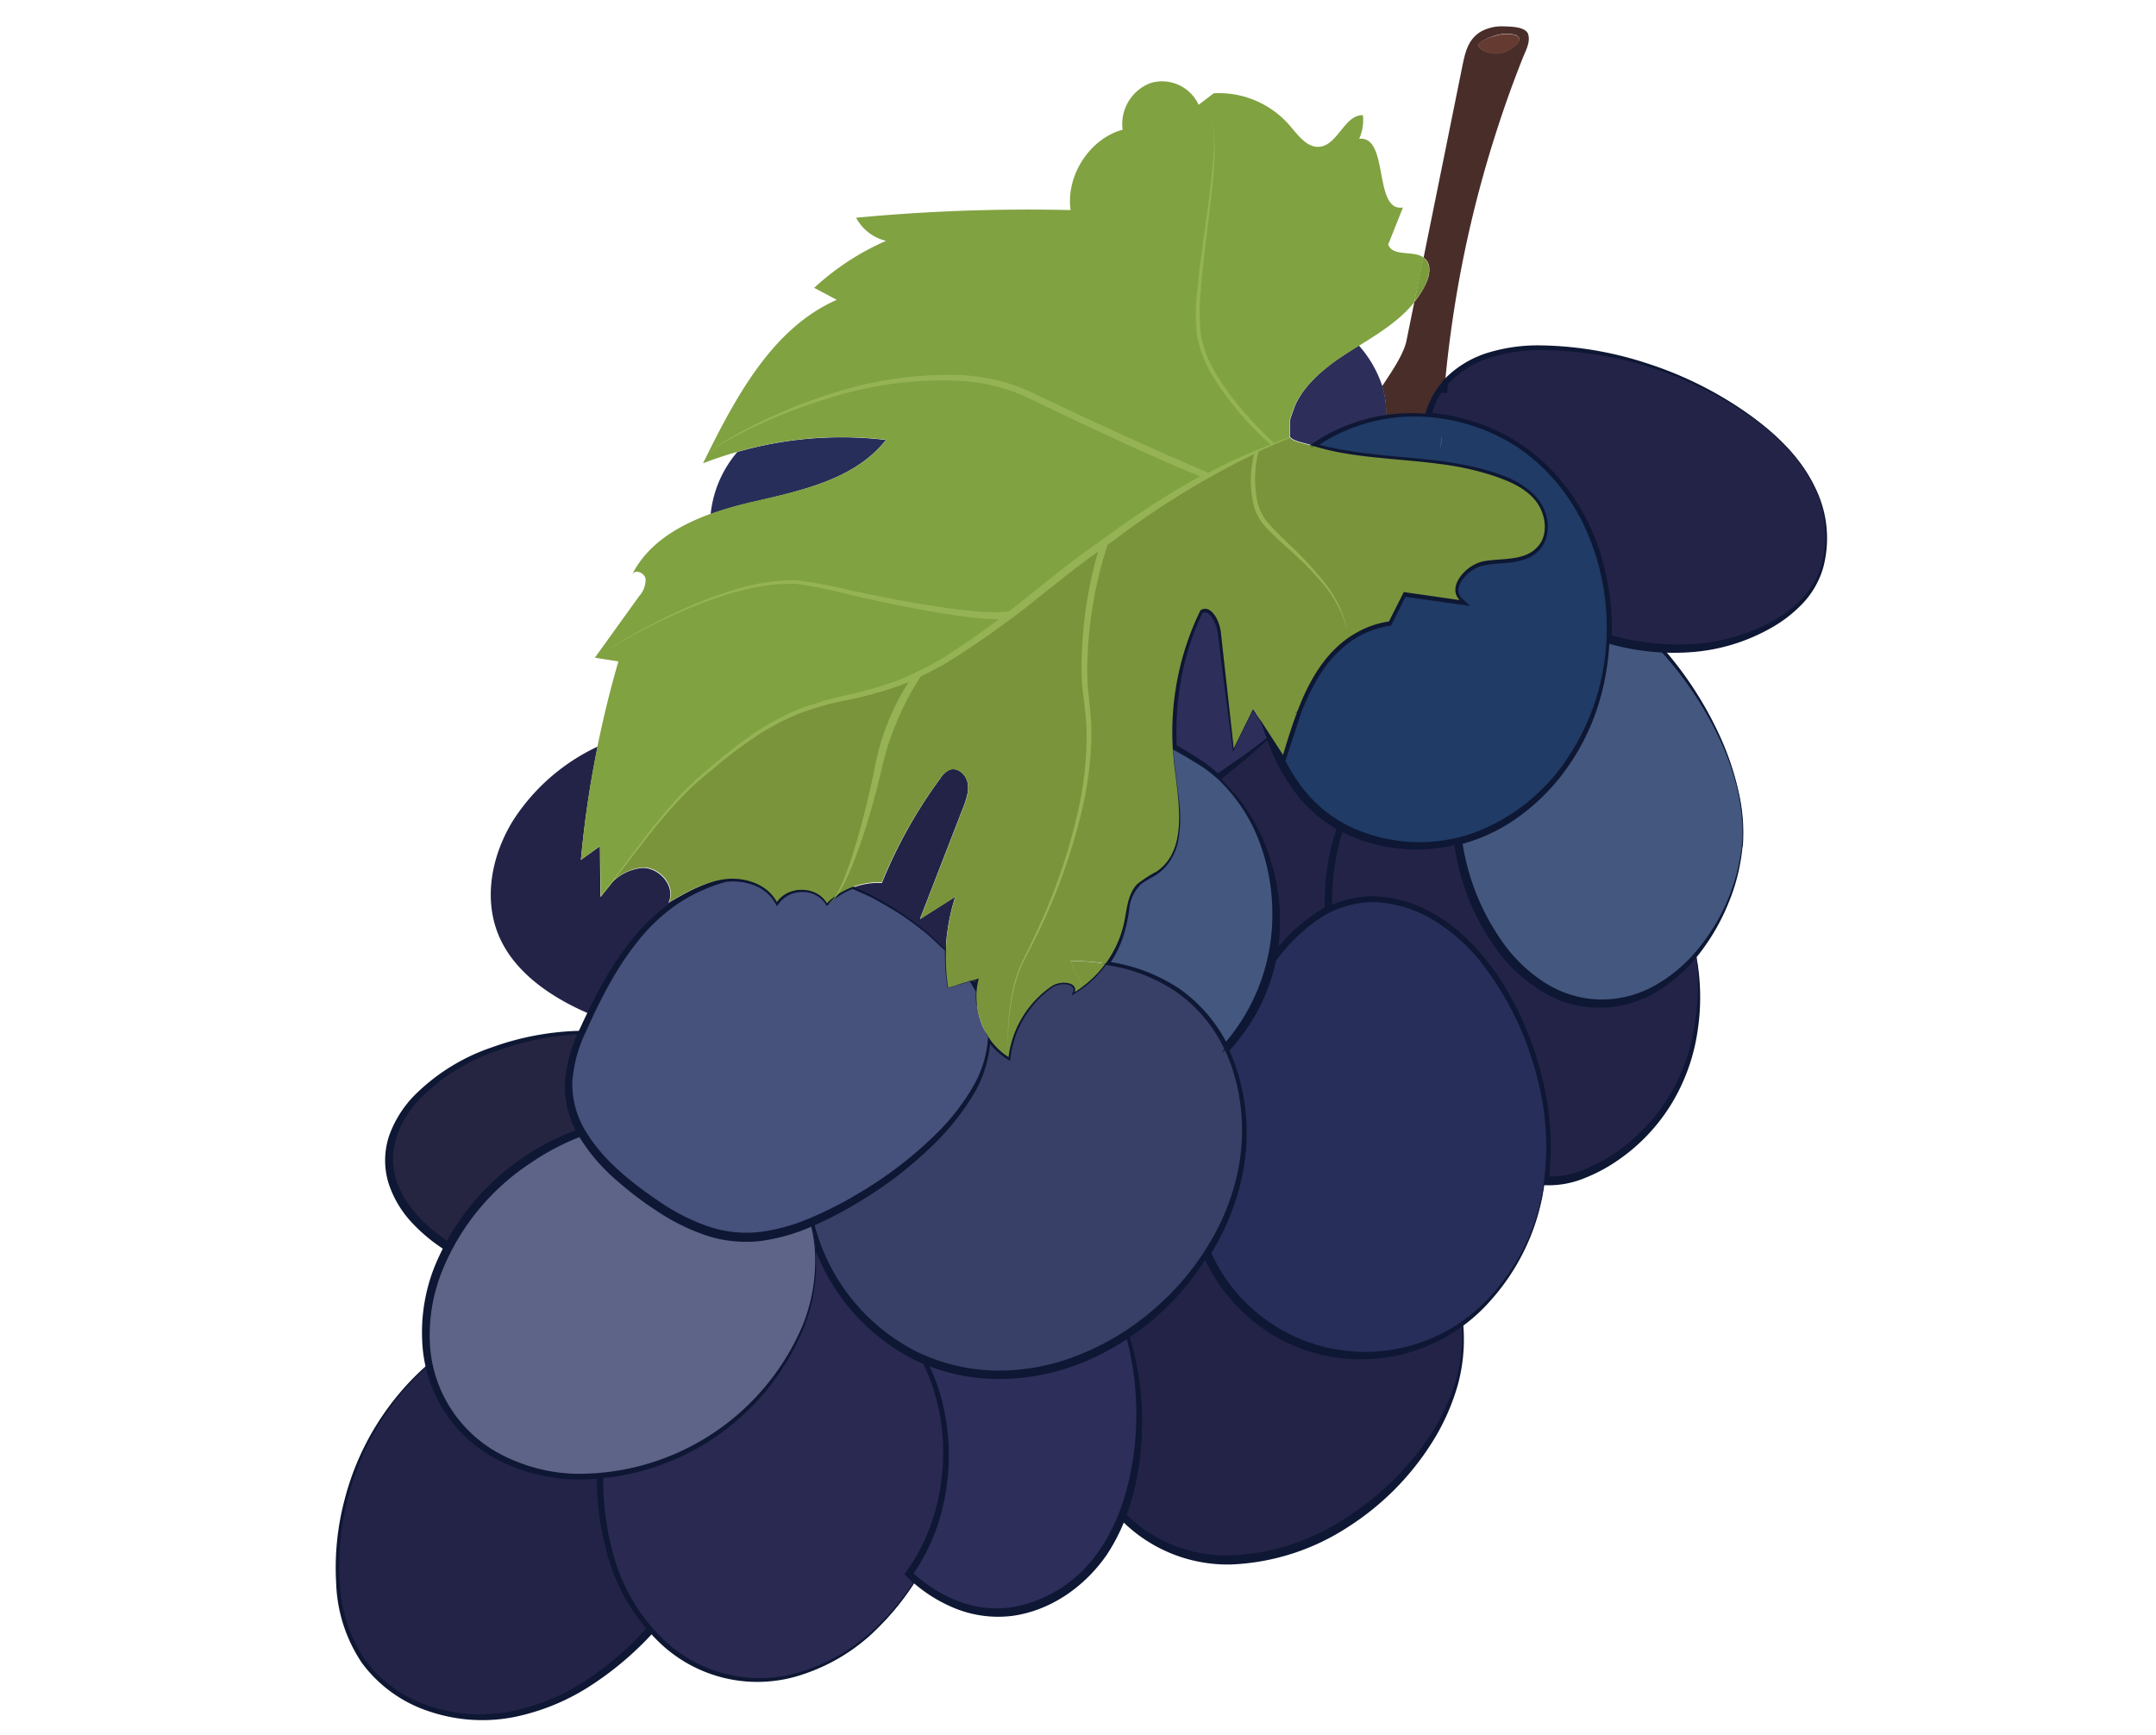 <svg xmlns="http://www.w3.org/2000/svg" width="360" height="289.67" viewBox="0 0 360 289.67"><title>Grape</title><path d="M72.36,227.18a39.85,39.85,0,0,0-3.87,3.6,45.45,45.45,0,0,0-12.19,31c0,5.11,1,10.35,3.72,14.67,4.86,7.72,14.83,11.24,23.87,10s17.13-6.48,23.46-13c.58-.59,1.14-1.21,1.69-1.83L119,239.86l-46.6-12.68" fill="#232348"/><path d="M72.41,227.23A44.4,44.4,0,0,0,58,250.54a43.87,43.87,0,0,0-1.25,13.78A25,25,0,0,0,61,277.24,21.86,21.86,0,0,0,72.06,285a26.71,26.71,0,0,0,13.57.73,36,36,0,0,0,12.59-5.37,51.8,51.8,0,0,0,10.31-9.13l-.13.24c3.22-10.62,6.57-21.21,9.86-31.81l.51.92L95.53,234q-11.61-3.31-23.19-6.76l0-.14Q84.11,230,95.79,233l23.36,6.13.74.2-.23.73c-3.33,10.59-6.58,21.2-10,31.77l0,.14-.1.11a53.42,53.42,0,0,1-10.67,9.23,37,37,0,0,1-13,5.41,27.62,27.62,0,0,1-14.06-.88,22.71,22.71,0,0,1-11.41-8.16,25.36,25.36,0,0,1-4.29-13.33,44.31,44.31,0,0,1,1.43-14,44.79,44.79,0,0,1,14.81-23.3Z" fill="#0e1733"/><ellipse cx="130.1" cy="243.15" rx="37.81" ry="29.42" transform="translate(-137.19 310.99) rotate(-76.09)" fill="#292951"/><path d="M158.73,250.24a45.66,45.66,0,0,1-13.17,22.61,31.63,31.63,0,0,1-11.4,6.72,23.61,23.61,0,0,1-24.76-6,32.06,32.06,0,0,1-7.13-11.27,46.7,46.7,0,0,1,12-49.3,32.38,32.38,0,0,1,11.64-6.74,23.67,23.67,0,0,1,25,6.31A31.81,31.81,0,0,1,157.85,224a41.7,41.7,0,0,1,2.35,13.07A49,49,0,0,1,158.73,250.24Zm-.14,0a48.67,48.67,0,0,0,1.24-13.11,40.55,40.55,0,0,0-2.71-12.81,31.16,31.16,0,0,0-7.05-10.85,23.1,23.1,0,0,0-23.73-5.77,30.9,30.9,0,0,0-11.11,6.44A45.31,45.31,0,0,0,103.16,262,31.12,31.12,0,0,0,110,273a23.2,23.2,0,0,0,24,6.09,31.33,31.33,0,0,0,11.35-6.46A44,44,0,0,0,158.59,250.21Z" fill="#0e1733"/><path d="M230.81,64.48c1.93-2.88,3.66-5.59,4.08-7.64s.87-4.27,1.3-6.41c-2.43,3-5.89,5.15-9.29,7.27A19.22,19.22,0,0,1,230.81,64.48Z" fill="none"/><path d="M212.16,123v0c-1.48,1.27-3,2.49-4.52,3.68s-2.86,2.21-4.33,3.26c7.6,6.79,11.7,19,8.95,30.78a27.42,27.42,0,0,1,9.69-8.76,40.09,40.09,0,0,1,2-13.85,22.18,22.18,0,0,1-4.89-3.63A29.82,29.82,0,0,1,212.16,123Z" fill="#232348"/><path d="M212.1,123h0l.11,0-4.32,3.6-4.46,3.45,0-.34A30.18,30.18,0,0,1,212.23,144a33.94,33.94,0,0,1,.58,16.84l-1-.47a28.11,28.11,0,0,1,9.83-9.08l-.41.67a37.71,37.71,0,0,1,2.13-14.08l.31.81a22.37,22.37,0,0,1-7.35-6.73A30,30,0,0,1,212.1,123Zm.13-.06a35.39,35.39,0,0,0,4.8,8.43,23.09,23.09,0,0,0,7.28,6.1l.48.25-.17.56a43,43,0,0,0-2,13.61v.47l-.41.2a26.93,26.93,0,0,0-9.55,8.45L211,163.29l.66-2.73a32.93,32.93,0,0,0-.26-16.35,29.94,29.94,0,0,0-8.28-14.14l-.2-.18.22-.16,4.53-3.32,4.41-3.5.06,0,0,.07Z" fill="#0e1733"/><path d="M238.57,224.19a28.37,28.37,0,0,1-37.12-15A45.38,45.38,0,0,1,188,222.91a47.43,47.43,0,0,1-.66,30.2,24.09,24.09,0,0,0,6.83,5c11.86,5.75,26.49.58,36.39-8.12,8.33-7.31,14.7-18.05,13.6-29A28.25,28.25,0,0,1,238.57,224.19Z" fill="#232348"/><path d="M238.59,224.26a29.4,29.4,0,0,1-21.73.23,29.09,29.09,0,0,1-15.74-15.16l.63,0a45.83,45.83,0,0,1-13.47,13.91l.18-.52a47.3,47.3,0,0,1,2.23,15.31,45.46,45.46,0,0,1-2.75,15.25l-.13-.64a23.73,23.73,0,0,0,17.8,7.09,37,37,0,0,0,18.69-6A47.42,47.42,0,0,0,238.6,240a36.68,36.68,0,0,0,4.35-9,26.57,26.57,0,0,0,1.11-9.95l.21.1A28.11,28.11,0,0,1,238.59,224.26Zm-.05-.13a28.37,28.37,0,0,0,5.57-3.23l.2-.14,0,.24a29.05,29.05,0,0,1-.85,10.12,36.9,36.9,0,0,1-4.09,9.35A45.48,45.48,0,0,1,225.08,255a38.52,38.52,0,0,1-19.44,6.25,25,25,0,0,1-18.7-7.7l-.27-.28.14-.36a44,44,0,0,0,2.83-14.83,46.74,46.74,0,0,0-2-15l-.11-.33.29-.19A45.27,45.27,0,0,0,201.15,209l.36-.57.26.62a28,28,0,0,0,36.77,15.08Z" fill="#0e1733"/><path d="M238,47.55a14.55,14.55,0,0,1-1.84,2.88c-.43,2.14-.87,4.27-1.3,6.41s-2.15,4.76-4.08,7.64a14.8,14.8,0,0,1,.65,3.89c0,.43,0,.86,0,1.28a27.8,27.8,0,0,1,5.23-.33c.6,0,1.19.06,1.77.11A12.7,12.7,0,0,1,241.28,64a198,198,0,0,1,3.33-22.21c1.31-6.26,2.93-12.46,4.85-18.56q1.44-4.59,3.1-9.11c.56-1.5,1.13-3,1.73-4.5.48-1.21,1.24-2.48.9-3.83s-3-1.35-4-1.38a7.26,7.26,0,0,0-3.93.87c-2.09,1.27-2.57,3.37-3,5.36Q241,26.79,237.71,43a3.17,3.17,0,0,1,.34.3C239.06,44.36,238.7,46.18,238,47.55ZM247,7.23a.78.78,0,0,1,.24-.2,9,9,0,0,1,2.52-1.12,6.38,6.38,0,0,1,3.18-.12h0c2.1.78-.86,2.63-1.87,2.93a4.39,4.39,0,0,1-2.27.08A3.29,3.29,0,0,1,247.1,8,.63.63,0,0,1,247,7.23Z" fill="#482d29"/><path d="M283.19,159.38c-4.69,5.55-11.2,9.17-18.69,8-7.13-1.1-12.82-6.57-16.4-12.93q-.53-.93-1-1.89a41.35,41.35,0,0,1-3.69-12.13A27.21,27.21,0,0,1,224,138.08a40.09,40.09,0,0,0-2,13.85,16.39,16.39,0,0,1,11.77-1.08,25.36,25.36,0,0,1,11.71,7.25,43.3,43.3,0,0,1,7.66,11.48c4,8.58,6.07,18.26,4.82,27.61a17.24,17.24,0,0,0,9.13-2.27,30.82,30.82,0,0,0,15-18.14A38,38,0,0,0,283.19,159.38Z" fill="#232348"/><path d="M283.17,159.45a22.42,22.42,0,0,1-11.83,7.84,18.26,18.26,0,0,1-14-2.38,28.79,28.79,0,0,1-9.71-10.67A40.69,40.69,0,0,1,243,140.5l.47.32a27.69,27.69,0,0,1-19.76-2.33l.67-.26a39.68,39.68,0,0,0-1.95,13.68l-.76-.46a16.73,16.73,0,0,1,8.55-1.74,21.29,21.29,0,0,1,8.37,2.43c5.2,2.71,9.24,7.17,12.31,12a54.84,54.84,0,0,1,6.62,15.91,46.38,46.38,0,0,1,1.05,17.21l-.66-.82c4.05.32,8.09-1.49,11.56-3.76a31,31,0,0,0,8.77-8.9,31.52,31.52,0,0,0,4.56-11.72A40.07,40.07,0,0,0,283.17,159.45Zm0-.14a36.77,36.77,0,0,1,.28,12.89,32.33,32.33,0,0,1-4.36,12.14,31.07,31.07,0,0,1-8.93,9.41,27.42,27.42,0,0,1-5.79,3.07,15.68,15.68,0,0,1-6.57,1.09l-.75,0,.09-.76a46,46,0,0,0-1-16.68,53.82,53.82,0,0,0-2.62-8,52.31,52.31,0,0,0-3.77-7.52c-2.92-4.75-6.78-9.07-11.69-11.7a20.23,20.23,0,0,0-7.89-2.37,15.52,15.52,0,0,0-8,1.57l-.75.36v-.82a40.41,40.41,0,0,1,2.11-14l.19-.53.49.27a26.76,26.76,0,0,0,19.12,2.4l.42-.1.06.42a40.18,40.18,0,0,0,4.37,13.55,28.33,28.33,0,0,0,9.4,10.57A17.86,17.86,0,0,0,271.27,167a20,20,0,0,0,6.53-2.87A29.49,29.49,0,0,0,283.21,159.31Z" fill="#0e1733"/><path d="M257.36,200.32c.23-1,.4-2.08.54-3.13,1.25-9.35-.79-19-4.82-27.61a43.3,43.3,0,0,0-7.66-11.48,25.36,25.36,0,0,0-11.71-7.25,16.39,16.39,0,0,0-11.77,1.08,27.42,27.42,0,0,0-9.69,8.76,32.08,32.08,0,0,1-6.13,12.65q-.75,1-1.56,1.86a30.34,30.34,0,0,1,1.54,4c.17.59.33,1.17.47,1.75a35.89,35.89,0,0,1-3.45,25.33c-.52,1-1.08,2-1.67,2.92a28.37,28.37,0,0,0,37.12,15,28.25,28.25,0,0,0,5.62-3.18A34.87,34.87,0,0,0,257.36,200.32Z" fill="#282e5a"/><path d="M257.29,200.3a44.73,44.73,0,0,0-.77-20.92,51.4,51.4,0,0,0-9.28-18.76,30,30,0,0,0-7.79-6.91,20.62,20.62,0,0,0-9.81-3.06,16.29,16.29,0,0,0-9.7,3,29.86,29.86,0,0,0-7.29,7.37l.09-.18a32.75,32.75,0,0,1-2.94,7.89,32.25,32.25,0,0,1-2.2,3.59c-.8,1.16-1.72,2.22-2.62,3.3l.09-.62a32.25,32.25,0,0,1,2.64,8.64,34.56,34.56,0,0,1,.28,9,37.52,37.52,0,0,1-2,8.81,42.41,42.41,0,0,1-3.93,8.14l.05-.68a28.22,28.22,0,0,0,46.43,7.9A35.09,35.09,0,0,0,257.29,200.3Zm.15,0a36.54,36.54,0,0,1-8.51,16.83,28.78,28.78,0,0,1-35.27,6.46,29.74,29.74,0,0,1-12.88-14.14l-.15-.34.2-.33a44.18,44.18,0,0,0,3.85-7.84,36.37,36.37,0,0,0,2-8.48,32.91,32.91,0,0,0-.17-8.7,30.66,30.66,0,0,0-2.47-8.35l-.15-.33.24-.28c.88-1.05,1.79-2.07,2.57-3.18a34.45,34.45,0,0,0,2.16-3.46,31.88,31.88,0,0,0,2.9-7.61l0-.1.06-.08a30.85,30.85,0,0,1,7.58-7.54,17.21,17.21,0,0,1,10.24-3,21.32,21.32,0,0,1,10.15,3.26,30.57,30.57,0,0,1,7.86,7.18,52.28,52.28,0,0,1,9.07,19A46.62,46.62,0,0,1,257.44,200.33Z" fill="#0e1733"/><path d="M147.93,73.47a62.92,62.92,0,0,0-24.81,2,18.94,18.94,0,0,0-4.46,10.38,63.71,63.71,0,0,1,7.41-2.1C134,81.88,142.79,80,147.93,73.47Z" fill="#282e5a"/><path d="M290.89,141.37c1.11-11.42-5.7-24.36-13.6-33.13a42.67,42.67,0,0,1-9-1.6,42.64,42.64,0,0,1-1.32,8.9,37.33,37.33,0,0,1-6.36,13.11,34,34,0,0,1-7.92,7.61,30.1,30.1,0,0,1-4.94,2.73,27.9,27.9,0,0,1-4.36,1.46,41.35,41.35,0,0,0,3.69,12.13q.46,1,1,1.89c3.58,6.36,9.27,11.83,16.4,12.93,7.49,1.15,14-2.47,18.69-8A34,34,0,0,0,290.89,141.37Z" fill="#43577f"/><path d="M290.82,141.37c.56-6.12-1.05-12.25-3.6-17.77a59.25,59.25,0,0,0-10.16-15.15l.21.1a41.5,41.5,0,0,1-9-1.54l.49-.35a42.8,42.8,0,0,1-1.91,11.16,38.2,38.2,0,0,1-5,10.15,35.06,35.06,0,0,1-7.91,8.17,29.18,29.18,0,0,1-10.28,4.92l.48-.7a38.81,38.81,0,0,0,7.12,17.47,25.29,25.29,0,0,0,6.87,6.38,17.8,17.8,0,0,0,8.81,2.69,18.06,18.06,0,0,0,9-2.12,25.14,25.14,0,0,0,7.33-6A32.8,32.8,0,0,0,290.82,141.37Zm.14,0a32.39,32.39,0,0,1-2.34,9.42,35.39,35.39,0,0,1-4.86,8.45,26,26,0,0,1-7.35,6.51,18.9,18.9,0,0,1-9.59,2.53,18.29,18.29,0,0,1-9.54-2.84A26.6,26.6,0,0,1,250,158.7a39.05,39.05,0,0,1-7.21-18.16l-.08-.57.55-.13c7.17-1.68,13.4-6.45,17.67-12.45a36.76,36.76,0,0,0,5-9.85,41.26,41.26,0,0,0,2-10.91l0-.49.47.13a44.71,44.71,0,0,0,8.88,1.66h.13l.08.09a60.3,60.3,0,0,1,9.94,15.46,46.47,46.47,0,0,1,2.87,8.73A30,30,0,0,1,291,141.38Z" fill="#0e1733"/><path d="M210.45,120.35l-1.24-1.92-1.3,2.65c-.65,1.32-1.3,2.64-1.94,4l-.36-3.18-1.8-16.17c-.23-2-1.69-4.73-3.4-3.66a46.4,46.4,0,0,0-4.63,23c.54.29,1.07.58,1.59.89.87.51,1.73,1,2.59,1.55a22,22,0,0,1,3.33,2.49c1.48-1,2.92-2.15,4.34-3.26s3-2.41,4.52-3.68Z" fill="#2d2e5a"/><path d="M210.39,120.39l-1.24-1.92h.12c-1.09,2.2-2.14,4.42-3.17,6.64l-.21.44-.07-.49-1.64-12.56-.77-6.28a6.51,6.51,0,0,0-.86-2.81,2.9,2.9,0,0,0-.89-1,.92.92,0,0,0-1,0l.19-.21a44.34,44.34,0,0,0-3.6,11.08,49.51,49.51,0,0,0-.75,11.59l-.39-.61c1.33.74,2.62,1.52,3.89,2.34a22.14,22.14,0,0,1,3.64,2.82l-.7,0,4.61-3.18c1.51-1.11,3-2.23,4.48-3.4l0,.19Zm.12-.08,1.76,2.58.07.11-.1.08c-1.44,1.2-2.84,2.45-4.25,3.7l-4.37,3.59-.33.27-.37-.31a24.13,24.13,0,0,0-3.61-2.49c-1.3-.73-2.58-1.5-3.88-2.21l-.37-.19,0-.42a43.14,43.14,0,0,1,.93-11.94,47.87,47.87,0,0,1,4-11.28l.06-.12.13-.09a2,2,0,0,1,2,0,3.89,3.89,0,0,1,1.23,1.34,7.49,7.49,0,0,1,.92,3.21l.64,6.3L206.11,125l-.27,0c1.12-2.18,2.24-4.36,3.3-6.57l.06-.12.07.11Z" fill="#0e1733"/><path d="M203.29,129.91h0a22,22,0,0,0-3.33-2.49c-.86-.52-1.72-1-2.59-1.55-.52-.31-1.05-.6-1.59-.89q.06.9.15,1.8,0,.57.12,1.14c.23,1.89.53,3.93.68,6h0c.36,4.65,0,9.21-3.62,11.67a22,22,0,0,0-3.19,2.05c-1.65,1.61-1.78,4.18-2.25,6.45a18,18,0,0,1-3.09,6.88c8.47,1.32,15.9,5.7,19.93,14.18,0,0,0,.07.05.1q.81-.9,1.56-1.86a32.08,32.08,0,0,0,6.13-12.65C215,149,210.9,136.7,203.29,129.91Z" fill="#43577f"/><path d="M203.25,130a22.87,22.87,0,0,0-3.62-2.65c-1.28-.77-2.56-1.55-3.89-2.26l.12-.08c.26,3.33.85,6.63,1.14,10a21,21,0,0,1-.21,5.06,9.37,9.37,0,0,1-2.14,4.65,8.37,8.37,0,0,1-2,1.63,16.83,16.83,0,0,0-2.09,1.28,6.66,6.66,0,0,0-2,4.17,26,26,0,0,1-1.14,5,18.75,18.75,0,0,1-2.4,4.53l-.32-.78A28.9,28.9,0,0,1,196.77,165a25.21,25.21,0,0,1,8.42,9.89l-1.15-.16a32.8,32.8,0,0,0,8.41-22.45,34.08,34.08,0,0,0-2.3-12.07A27.93,27.93,0,0,0,203.25,130Zm.09-.11A30.5,30.5,0,0,1,210.71,140a33.25,33.25,0,0,1,3,12.28,35,35,0,0,1-.32,6.38,31.95,31.95,0,0,1-8.32,17l-.71.78-.44-.94A23.73,23.73,0,0,0,196.1,166a27.67,27.67,0,0,0-11.59-4.57l-.8-.12.48-.65a17.89,17.89,0,0,0,2.33-4.27,25.52,25.52,0,0,0,1.18-4.8,7.36,7.36,0,0,1,2.35-4.61,17.67,17.67,0,0,1,2.2-1.31,8,8,0,0,0,1.9-1.45,8.73,8.73,0,0,0,2.11-4.29,20.38,20.38,0,0,0,.34-4.94c-.19-3.32-.72-6.63-.9-10v-.14l.12.07c1.31.73,2.6,1.5,3.89,2.27A23.24,23.24,0,0,1,203.34,129.85Z" fill="#0e1733"/><path d="M231.46,68.37a14.8,14.8,0,0,0-.65-3.89,19.22,19.22,0,0,0-3.91-6.78c-1,.6-1.92,1.2-2.85,1.82-3,2-6.58,5-7.93,8.54-.07.18-.13.36-.19.53l-.07.18c0,.11-.08.22-.11.32s-.05.13-.07.19l-.09.28-.06.18a2.41,2.41,0,0,0-.08.25l0,.17-.07.22c0,.06,0,.11,0,.16a1.6,1.6,0,0,0,0,.21.83.83,0,0,0,0,.15c0,.06,0,.12,0,.18l0,.14,0,.17a.69.69,0,0,1,0,.13s0,.1,0,.15a.49.49,0,0,0,0,.12.57.57,0,0,0,0,.13V72h0a.37.37,0,0,0,0,.11v.1s0,.08,0,.11a.3.3,0,0,0,0,.1s0,.06,0,.09l0,.09a.36.36,0,0,0,0,.09.25.25,0,0,0,0,.07.2.2,0,0,0,0,.08l0,.07.06.07c.49.59,1.56.8,3.16,1.24l.74.22a29.62,29.62,0,0,1,12.17-4.83C231.47,69.23,231.47,68.8,231.46,68.37Z" fill="#2d2e5a"/><path d="M303,81.38c-2.5-5.23-6.91-9.31-11.69-12.59a61.81,61.81,0,0,0-31-10.63c-5-.3-10.3.07-14.75,2.48A15.48,15.48,0,0,0,241.28,64c-.05.55-.08,1.1-.12,1.65,0-.55.07-1.1.12-1.65a12.7,12.7,0,0,0-2.83,5.48c.81.06,1.61.16,2.39.28h0c15.94,2.45,25.8,15.75,27.32,31a41.9,41.9,0,0,1,.16,5.94,42.67,42.67,0,0,0,9,1.6,33.14,33.14,0,0,0,18-3.63,19.39,19.39,0,0,0,7.47-6.55C305.79,93.13,305.48,86.61,303,81.38Z" fill="#232348"/><path d="M302.92,81.41c-2.58-5.36-7.11-9.52-12-12.75a61.59,61.59,0,0,0-33.4-10.19,27.92,27.92,0,0,0-8.64,1.23,16.39,16.39,0,0,0-7.22,4.57l.12-.27-.12,1.64-1-.08.12-1.65.86.37A12.1,12.1,0,0,0,239,69.55l-.46-.64a33.09,33.09,0,0,1,12.83,3.73,31.2,31.2,0,0,1,10.15,8.73,35.37,35.37,0,0,1,6,12,41.89,41.89,0,0,1,1.58,13.31l-.53-.73a42.41,42.41,0,0,0,13.38,1.65,32.21,32.21,0,0,0,13-3.33c4-2,7.7-5.15,9.09-9.53A18.53,18.53,0,0,0,302.92,81.41Zm.13-.06a19,19,0,0,1,1.36,13.51,14.65,14.65,0,0,1-3.49,6,22.46,22.46,0,0,1-5.57,4.21A31.62,31.62,0,0,1,282,108.93a39.61,39.61,0,0,1-13.86-1.59l-.55-.16,0-.57a40.4,40.4,0,0,0-1.52-12.85,34.84,34.84,0,0,0-5.64-11.6,30.08,30.08,0,0,0-9.66-8.5A32,32,0,0,0,238.41,70l-.6-.06.14-.59a13.17,13.17,0,0,1,3-5.67l1-1.1L241.77,64l-.13,1.64-1-.08.14-1.65v-.16l.1-.11a17.21,17.21,0,0,1,7.67-4.77,28.68,28.68,0,0,1,8.91-1.19,59.5,59.5,0,0,1,17.57,3A62.28,62.28,0,0,1,291,68.48C295.88,71.82,300.46,75.94,303.05,81.35Z" fill="#0e1733"/><path d="M243.81,125.32c.07-.32.13-.64.2-1-.6,0-1.2,0-1.81,0C242.76,124.68,243.3,125,243.81,125.32Z" fill="#282e5a"/><path d="M268.32,106.64a41.9,41.9,0,0,0-.16-5.94c-1.52-15.24-11.38-28.54-27.32-31h0c-.78-.12-1.58-.22-2.39-.28-.58-.05-1.17-.09-1.77-.11a27.8,27.8,0,0,0-5.23.33,29.62,29.62,0,0,0-12.17,4.83l.15,0a41.33,41.33,0,0,0,5.09,1.18c1.67.29,3.37.5,5.08.68,2.94.31,5.92.53,8.88.86.67.07,1.34.16,2,.25h0a47.22,47.22,0,0,1,8.64,1.88c2.67.89,5.41,2,7.21,4.17s2.3,5.78.35,7.92c-2.14,2.36-5.77,1.84-8.85,2.36a3.78,3.78,0,0,0-.56.13c-2.89.84-5.64,4.31-3.57,6.38L234.38,99l-2.48,4.9a15.77,15.77,0,0,0-5.92,2.18c-.21.12-.42.25-.62.39-4.26,2.88-6.85,7.48-8.75,12.45l-.12.32c-.86,2.28-1.59,4.64-2.27,6.94L212.16,123a29.82,29.82,0,0,0,6.93,11.46,22.18,22.18,0,0,0,4.89,3.63,27.21,27.21,0,0,0,19.44,2.37,27.9,27.9,0,0,0,4.36-1.46,30.1,30.1,0,0,0,4.94-2.73,34,34,0,0,0,7.92-7.61A37.33,37.33,0,0,0,267,115.54,42.64,42.64,0,0,0,268.32,106.64ZM240.67,72.85c0,.9-.08,1.8-.11,2.69C240.59,74.65,240.62,73.75,240.67,72.85Z" fill="#1f3b66"/><path d="M268.25,106.64A40.16,40.16,0,0,0,265,88.86a32.67,32.67,0,0,0-11.33-14,31.9,31.9,0,0,0-17.11-5.31,29.26,29.26,0,0,0-17,5.19l-.1-.68c5.26,1.45,10.72,1.91,16.2,2.41s11,1.17,16.22,3.32A14.37,14.37,0,0,1,255.49,82,8,8,0,0,1,258,85.5a7,7,0,0,1,.17,4.38,5.36,5.36,0,0,1-3,3.29c-2.75,1.22-5.75.67-8.12,1.44a6.24,6.24,0,0,0-2.91,2.28c-.71,1-.9,2.27-.07,3l1.4,1.28-1.91-.26-9.33-1.31.65-.35-2.45,4.91-.15.31-.34.05a15.27,15.27,0,0,0-6.61,2.75,19.16,19.16,0,0,0-4.89,5.33,36,36,0,0,0-3.24,6.63l-2.34,7.12-.48,1.47-.83-1.28-2.06-3.17,1.3-.64a31.18,31.18,0,0,0,4.86,9.06,22.39,22.39,0,0,0,7.94,6.34,27.31,27.31,0,0,0,20.15,1.07,32.17,32.17,0,0,0,16.1-12.76A38.55,38.55,0,0,0,268.25,106.64Zm.15,0a43.11,43.11,0,0,1-1.69,10.44,38.5,38.5,0,0,1-4.43,9.62,33,33,0,0,1-16.15,13.46,28,28,0,0,1-21.08-.76,22.88,22.88,0,0,1-8.49-6.68,33,33,0,0,1-5.08-9.5l-2.08-5.85,3.38,5.21,2.06,3.18-1.31.19,2.37-7.22a36.49,36.49,0,0,1,3.39-6.9,20.29,20.29,0,0,1,5.3-5.67,16.53,16.53,0,0,1,7.21-2.93l-.48.35,2.49-4.89.21-.41.45.07,9.32,1.38-.51,1a3,3,0,0,1-.87-2.33,4.51,4.51,0,0,1,.82-2.19,7.43,7.43,0,0,1,3.49-2.7,17.35,17.35,0,0,1,4.22-.59,11.41,11.41,0,0,0,3.84-.77,4.26,4.26,0,0,0,2.4-2.62,6,6,0,0,0-.14-3.72c-.81-2.47-3.17-4.08-5.61-5.1-5-2.12-10.47-2.85-15.93-3.35s-11-1-16.33-2.55l-.78-.22.67-.46A29.57,29.57,0,0,1,236.53,69a32.38,32.38,0,0,1,17.28,5.6,33.26,33.26,0,0,1,11.36,14.13A40.38,40.38,0,0,1,268.4,106.65Z" fill="#0e1733"/><path d="M188,222.91A43.61,43.61,0,0,1,182.4,226c-8.17,3.76-17.43,4.79-26.32,1.67-.62-.21-1.22-.45-1.82-.71a35.69,35.69,0,0,1,2.2,26.27,32.78,32.78,0,0,1-4.65,9.52,21.58,21.58,0,0,0,14.63,6.49c7.05,0,13.7-4.18,17.72-10a29.64,29.64,0,0,0,3.21-6.19A47.43,47.43,0,0,0,188,222.91Z" fill="#2d2e5a"/><path d="M188,223a39,39,0,0,1-7.77,4.13,37.37,37.37,0,0,1-8.57,2.33,33.17,33.17,0,0,1-17.53-2.11l.45-.49a33,33,0,0,1,3.14,8.95,36.76,36.76,0,0,1,.64,9.48,37.71,37.71,0,0,1-1.78,9.34,33.61,33.61,0,0,1-4.3,8.52l-.07-.75a23.36,23.36,0,0,0,7.65,4.93,17.86,17.86,0,0,0,8.9,1.1,22.11,22.11,0,0,0,14.85-9.62c3.47-5,5.19-11.2,5.85-17.33A50.66,50.66,0,0,0,188,223Zm.05-.14a45.65,45.65,0,0,1,2.44,18.71,42.81,42.81,0,0,1-1.69,9.36,31.62,31.62,0,0,1-4,8.71c-3.65,5.29-9.35,9.35-15.87,10.21a19.23,19.23,0,0,1-9.56-1.31,24.76,24.76,0,0,1-8-5.31l-.35-.35.29-.4a32.48,32.48,0,0,0,4.25-8.18,36.51,36.51,0,0,0,1.83-9.08,35.43,35.43,0,0,0-.51-9.25,32.55,32.55,0,0,0-3-8.79l-.44-.87.89.39A32.53,32.53,0,0,0,171.6,229a36.89,36.89,0,0,0,8.52-2.17A43.69,43.69,0,0,0,188.05,222.84Z" fill="#0e1733"/><path d="M120.94,146.91c-3.33.43-6.39,2.15-9.34,3.84,1.3-2.67-1.48-5.88-4.35-5.81a8.12,8.12,0,0,0-5.56,3c-.47.61-1,1.22-1.43,1.82l-.09-8.45L97,143.59a172.58,172.58,0,0,1,2.8-18.92,33.79,33.79,0,0,0-14.19,12.44c-3.79,6.22-5,13.83-1.9,20.06,2.74,5.54,8.46,9.45,14.62,12.1l.22.09c3.32-6.89,7.32-13.71,13.49-18.19A28,28,0,0,1,120.94,146.91Z" fill="#232348"/><path d="M98.41,191.13a17.07,17.07,0,0,1-3.51-9.45,21.89,21.89,0,0,1,2.21-9.29c-10.61.29-21.78,4.4-27.91,11.3-8.3,9.33-3.52,18.89,6.09,24.79a39.21,39.21,0,0,1,5.29-6.2A49.33,49.33,0,0,1,98.41,191.13Z" fill="#252542"/><path d="M98.34,191.11a18.38,18.38,0,0,1-2.46-4.26A15,15,0,0,1,94.74,182a21.74,21.74,0,0,1,2.1-9.71l.27.4a47.13,47.13,0,0,0-14.72,3,32.59,32.59,0,0,0-12.47,8A17.23,17.23,0,0,0,66.17,190a11.75,11.75,0,0,0,0,7.09c1.53,4.62,5.37,8.17,9.52,10.79l-1,.22a36.58,36.58,0,0,1,4.85-5.67,48,48,0,0,1,12-8.6A39.71,39.71,0,0,1,98.34,191.11Zm.14,0a52,52,0,0,0-6.61,3.26,49,49,0,0,0-6,4.08A46.13,46.13,0,0,0,75.9,208.9l-.39.59-.61-.38a27.87,27.87,0,0,1-6.06-4.88,17.47,17.47,0,0,1-4-6.77,13,13,0,0,1,.16-7.87A18.59,18.59,0,0,1,69.12,183a33.43,33.43,0,0,1,13-8.1,46.45,46.45,0,0,1,15-2.77h.45l-.18.41A21.19,21.19,0,0,0,95.1,182a14.86,14.86,0,0,0,1,4.79A22.88,22.88,0,0,0,98.48,191.15Z" fill="#0e1733"/><path d="M204.4,175.38l.16-.18s0-.07-.05-.1S204.43,175.29,204.4,175.38Z" fill="#32325c"/><path d="M163.41,163.36l-1.42.43c.38.59.73,1.19,1,1.79A11.31,11.31,0,0,1,163.41,163.36Z" fill="#384067"/><path d="M163.35,163.41a9.69,9.69,0,0,0-1.25.73l.2-.55c.45.55.88,1.12,1.37,1.66l-1.34.29a2.08,2.08,0,0,1,.19-1.18,3,3,0,0,1,.32-.54C163,163.68,163.11,163.41,163.35,163.41Zm.11-.1c.14.36.18.46.25.69s.08.38.11.57a2.53,2.53,0,0,1-.07,1.06l-.68,2.29-.66-2c-.21-.64-.48-1.27-.73-1.92l-.19-.5.39-.06C162.5,163.34,163.05,163.37,163.46,163.31Z" fill="#0e1733"/><path d="M206.57,180.94c-.14-.58-.3-1.16-.47-1.75a30.34,30.34,0,0,0-1.54-4l-.17.18.12-.28c-4-8.48-11.46-12.86-19.93-14.18a17.64,17.64,0,0,1-3.74,3.78,16.72,16.72,0,0,1-1.42,1c.56-1.72-2.36-2-3.84-1a16.88,16.88,0,0,0-7.22,11.84,11,11,0,0,1-3.34-3.32,19.76,19.76,0,0,1-3.19,9.89c-5.45,9-16.69,16.5-24.23,20l-.73.34-1.54.67a33.19,33.19,0,0,0,4.13,9.93,35,35,0,0,0,3.16,4.31c.38.44.77.88,1.17,1.3A31.9,31.9,0,0,0,154.26,227c.6.26,1.2.5,1.82.71,8.89,3.12,18.15,2.09,26.32-1.67a43.61,43.61,0,0,0,5.63-3.13,45.49,45.49,0,0,0,13.42-13.72c.59-.95,1.15-1.93,1.67-2.92A35.89,35.89,0,0,0,206.57,180.94Z" fill="#384067"/><path d="M206.5,181c-.27-1-.52-2-.87-2.92a28.38,28.38,0,0,0-1.15-2.8l.15,0-.17.18-.35.39.2-.48.12-.29v.08a24.38,24.38,0,0,0-8.11-9.58,27.9,27.9,0,0,0-11.76-4.46l.17-.07a17.73,17.73,0,0,1-5.19,4.82l-.63.42.28-.7c.28-.69-.41-1.15-1.15-1.21a3.57,3.57,0,0,0-2.16.42A15.41,15.41,0,0,0,172.4,168a16.75,16.75,0,0,0-3.66,8.58l-.08.58-.5-.31a11.14,11.14,0,0,1-3.47-3.43l.72-.21a20.59,20.59,0,0,1-3.59,10.71,42.75,42.75,0,0,1-7.38,8.55,69.23,69.23,0,0,1-8.95,6.87,64.64,64.64,0,0,1-9.94,5.35l.33-.66a33.1,33.1,0,0,0,16.88,21.53,31.62,31.62,0,0,0,13.54,3.31,35.7,35.7,0,0,0,13.76-2.58,43,43,0,0,0,12.1-7.23,44.42,44.42,0,0,0,9.31-10.67,38.57,38.57,0,0,0,5.3-13.17A34,34,0,0,0,206.5,181Zm.14,0c2.4,9.36.44,19.54-4.48,27.84A44.21,44.21,0,0,1,180.6,227.6a37.37,37.37,0,0,1-14.33,2.68,32.48,32.48,0,0,1-14.16-3.5,34.42,34.42,0,0,1-17.34-22.54l-.11-.47.45-.19a63.4,63.4,0,0,0,9.81-5.18,67.2,67.2,0,0,0,8.87-6.7,41.74,41.74,0,0,0,7.29-8.31,19.78,19.78,0,0,0,3.54-10.24l0-1.29.7,1.08a10.49,10.49,0,0,0,3.21,3.22l-.57.28a17.21,17.21,0,0,1,3.92-8.89,15.93,15.93,0,0,1,3.69-3.25,4.18,4.18,0,0,1,2.5-.46,2.31,2.31,0,0,1,1.24.52,1.25,1.25,0,0,1,.31,1.36l-.35-.28a18.61,18.61,0,0,0,2.8-2.05,17.81,17.81,0,0,0,2.33-2.58l.07-.09h.11a28.82,28.82,0,0,1,11.85,4.62,24.51,24.51,0,0,1,8.14,9.71v.08l-.12.28-.15-.1.16-.18.1-.1,0,.12a28.9,28.9,0,0,1,1.15,2.83C206.13,179,206.37,179.94,206.64,180.92Z" fill="#0e1733"/><path d="M158.16,155.8a33.08,33.08,0,0,1,1.35-6.07l-5.91,3.75,7.17-18.5a14.06,14.06,0,0,0,.73-2.25,4.92,4.92,0,0,0,.07-2c-.27-1.43-1.72-2.7-3.06-2.17A3.76,3.76,0,0,0,157,130a80.11,80.11,0,0,0-9.75,17.46,12,12,0,0,0-1.34,0,12.43,12.43,0,0,0-3.59.79c1.11.45,2.28,1,3.49,1.63s2.24,1.23,3.38,2a50.45,50.45,0,0,1,6.24,4.62c.87.76,1.72,1.55,2.52,2.37C158,157.79,158,156.79,158.16,155.8Z" fill="#232348"/><ellipse cx="103.66" cy="216.67" rx="34.49" ry="27.78" transform="translate(-102.19 92.91) rotate(-33.42)" fill="#5e6488"/><path d="M132.51,197.64a23.46,23.46,0,0,1,3.75,11.56,29.38,29.38,0,0,1-1.87,12.06,40.76,40.76,0,0,1-38.61,25.79,29.72,29.72,0,0,1-12-2.94,23.37,23.37,0,0,1-13.27-19.93,29.82,29.82,0,0,1,1.91-12.3,40.42,40.42,0,0,1,15.56-19,39.5,39.5,0,0,1,23.58-6.5,29.7,29.7,0,0,1,11.87,3.17A23.58,23.58,0,0,1,132.51,197.64Zm-.12.08a23.35,23.35,0,0,0-9.15-7.84,28.74,28.74,0,0,0-11.73-2.72,39.94,39.94,0,0,0-22.74,6.94,39.06,39.06,0,0,0-15,18.29,28.67,28.67,0,0,0-2,11.71,22.14,22.14,0,0,0,12.45,19.06,28.62,28.62,0,0,0,11.58,2.94,40.62,40.62,0,0,0,38.29-24.95,29,29,0,0,0,2-11.94A23.41,23.41,0,0,0,132.39,197.72Z" fill="#0e1733"/><path d="M165,173.16a12.52,12.52,0,0,1-2-7.58c-.32-.6-.67-1.2-1-1.79l-2.23.67-1.46.45a32.11,32.11,0,0,1-.37-6.12c-.8-.82-1.65-1.61-2.52-2.37a50.45,50.45,0,0,0-6.24-4.62c-1.14-.72-2.28-1.37-3.38-2s-2.38-1.18-3.49-1.63a12.71,12.71,0,0,0-4.24,2.68c-1.53-2.65-5.64-3-7.8-.83a4.25,4.25,0,0,0-.54.64c-1.61-3-5.36-4.23-8.72-3.81h-.06a28,28,0,0,0-8.94,4.26c-6.17,4.48-10.17,11.3-13.49,18.19-.12.23-.23.47-.34.71-.37.76-.72,1.54-1.06,2.32a21.89,21.89,0,0,0-2.21,9.29,17.07,17.07,0,0,0,3.51,9.45,39,39,0,0,0,8.19,8c5,3.72,10.56,7.06,16.72,7.45l.35,0a27.42,27.42,0,0,0,11.66-2.48l1.54-.67.73-.34c7.54-3.55,18.78-11.09,24.23-20A19.76,19.76,0,0,0,165,173.16Z" fill="#46517c"/><path d="M165,173.18a11.19,11.19,0,0,1-.95-1.74,11.47,11.47,0,0,1-.67-1.89,12.38,12.38,0,0,1-.41-4l0,.06-1.06-1.78.15,0-3.68,1.14-.17,0,0-.17a33.3,33.3,0,0,1-.41-6.15l.06.14c-1.17-1-2.27-2.19-3.51-3.17s-2.49-1.92-3.8-2.8-2.69-1.63-4.05-2.42-2.84-1.35-4.25-2h.22a12.28,12.28,0,0,0-4.13,2.63l-.29.28-.21-.35a4.45,4.45,0,0,0-3.83-2,4.92,4.92,0,0,0-2.21.48,4.46,4.46,0,0,0-1.71,1.42l-.36.47-.28-.51a6.75,6.75,0,0,0-3.6-3,9.81,9.81,0,0,0-4.8-.53l.06,0a28.22,28.22,0,0,0-8,3.67,30.68,30.68,0,0,0-6.43,6c-3.74,4.57-6.44,9.94-8.86,15.34a23.25,23.25,0,0,0-2.26,8.38,15.16,15.16,0,0,0,2.21,8.19c3,5,7.79,8.72,12.65,12a33.63,33.63,0,0,0,7.81,3.92,19.75,19.75,0,0,0,8.52.95,31.27,31.27,0,0,0,8.41-2.29,61.6,61.6,0,0,0,7.91-4,66.18,66.18,0,0,0,14-10.86,36.7,36.7,0,0,0,5.35-7.05A18.86,18.86,0,0,0,165,173.18Zm.14,0a19.16,19.16,0,0,1-2.26,8.67,35.15,35.15,0,0,1-5.21,7.36,63.3,63.3,0,0,1-14,11.35,61.58,61.58,0,0,1-8,4.19,31.47,31.47,0,0,1-8.78,2.5,21.3,21.3,0,0,1-9.14-1,35.13,35.13,0,0,1-8.15-4.08,58.1,58.1,0,0,1-7.18-5.53,30.14,30.14,0,0,1-5.81-7,16.23,16.23,0,0,1-2.29-8.9,24.48,24.48,0,0,1,2.43-8.79c2.5-5.44,5.27-10.84,9.14-15.51a31.41,31.41,0,0,1,6.7-6.11,28.57,28.57,0,0,1,8.26-3.71h.06a10.58,10.58,0,0,1,5.19.62,7.58,7.58,0,0,1,4,3.41l-.64,0a5.29,5.29,0,0,1,2-1.65,5.66,5.66,0,0,1,2.53-.52,5.15,5.15,0,0,1,4.38,2.41l-.5-.07A13,13,0,0,1,142.2,148l.12,0,.09,0c1.43.71,2.92,1.3,4.28,2.11s2.77,1.57,4.07,2.49,2.58,1.86,3.8,2.87,2.34,2.16,3.5,3.24l.06.05v.09a32.55,32.55,0,0,0,.33,6.08l-.19-.12,3.69-1.1.1,0,0,.08,1.05,1.81v.06a12.25,12.25,0,0,0,.35,3.91,13.29,13.29,0,0,0,.64,1.87A12.59,12.59,0,0,0,165.09,173.14Z" fill="#0e1733"/><path d="M212.15,123v0Z" fill="#7a943c"/><path d="M215.05,72v0Z" fill="#7a943c"/><path d="M215.4,70.16l0-.17Z" fill="#7a943c"/><path d="M215.2,70.9a.83.83,0,0,1,0-.15A.83.83,0,0,0,215.2,70.9Z" fill="#7a943c"/><path d="M215.13,71.22l0-.14Z" fill="#7a943c"/><path d="M215.29,70.55c0-.06,0-.11,0-.17S215.3,70.49,215.29,70.55Z" fill="#7a943c"/><path d="M215.08,71.52a.69.69,0,0,0,0-.13A.69.69,0,0,1,215.08,71.52Z" fill="#7a943c"/><path d="M219.28,74.48l-.74-.22.5.38Z" fill="#7a943c"/><path d="M215.06,71.79a.49.49,0,0,1,0-.12A.49.49,0,0,0,215.06,71.79Z" fill="#7a943c"/><path d="M215.68,69.28c0-.06,0-.12.07-.19S215.7,69.22,215.68,69.28Z" fill="#7a943c"/><path d="M215.86,68.77l.07-.18Z" fill="#7a943c"/><path d="M215.53,69.74l.06-.18Z" fill="#7a943c"/><path d="M215.1,72.46a.3.3,0,0,1,0-.1A.3.3,0,0,0,215.1,72.46Z" fill="#7a943c"/><path d="M215.06,72.26v0Z" fill="#7a943c"/><path d="M215.32,73l0-.07Z" fill="#7a943c"/><path d="M215.15,72.64l0-.09Z" fill="#7a943c"/><path d="M215.23,72.8a.25.25,0,0,1,0-.07A.25.25,0,0,0,215.23,72.8Z" fill="#7a943c"/><path d="M216.49,119.23l.12-.32-.35.34Z" fill="#7a943c"/><path d="M180.84,164.7a17.64,17.64,0,0,0,3.74-3.78,37.56,37.56,0,0,0-5.85-.44A22.79,22.79,0,0,0,180.84,164.7Z" fill="#7a943c"/><path d="M159.76,164.46l2.23-.67a1.63,1.63,0,0,0-.11-.17C161.17,163.89,160.46,164.17,159.76,164.46Z" fill="#7a943c"/><path d="M215.75,69.09c0-.1.07-.21.11-.32C215.82,68.88,215.78,69,215.75,69.09Z" fill="#7b9b3d"/><path d="M215.45,70a2.41,2.41,0,0,1,.08-.25A2.41,2.41,0,0,0,215.45,70Z" fill="#7b9b3d"/><path d="M215.93,68.59c.06-.17.12-.35.19-.53C216.05,68.24,216,68.42,215.93,68.59Z" fill="#7b9b3d"/><path d="M215.59,69.56l.09-.28Z" fill="#7b9b3d"/><path d="M215.07,71.67s0-.1,0-.15S215.07,71.62,215.07,71.67Z" fill="#7b9b3d"/><path d="M215.05,71.92a.57.57,0,0,1,0-.13A.57.57,0,0,0,215.05,71.92Z" fill="#7b9b3d"/><path d="M215.16,71.08c0-.06,0-.12,0-.18S215.17,71,215.16,71.08Z" fill="#7b9b3d"/><path d="M215.33,70.38l.07-.22Z" fill="#7b9b3d"/><path d="M215.1,71.39l0-.17Z" fill="#7b9b3d"/><path d="M215.24,70.75a1.17,1.17,0,0,1,0-.2A1.17,1.17,0,0,0,215.24,70.75Z" fill="#7b9b3d"/><polygon points="215.05 72.03 215.05 72.04 215.05 72.04 215.05 72.03" fill="#7b9b3d"/><path d="M215.08,72.36s0-.07,0-.1S215.07,72.33,215.08,72.36Z" fill="#7b9b3d"/><path d="M215.05,72h0a.37.37,0,0,0,0,.11A.37.37,0,0,1,215.05,72Z" fill="#7b9b3d"/><path d="M215.19,72.73a.36.36,0,0,1,0-.09A.36.36,0,0,0,215.19,72.73Z" fill="#7b9b3d"/><path d="M215.12,72.55s0-.06,0-.09S215.11,72.52,215.12,72.55Z" fill="#7b9b3d"/><path d="M215.38,73l-.06-.07Z" fill="#7b9b3d"/><path d="M215.27,72.88a.2.2,0,0,1,0-.08Z" fill="#7b9b3d"/><path d="M101.69,147.9a16.58,16.58,0,0,0-1.43,1.82C100.74,149.12,101.22,148.51,101.69,147.9Z" fill="#7b9b3d"/><path d="M238,47.55c.67-1.37,1-3.19,0-4.27a3.17,3.17,0,0,0-.34-.3c-.51,2.49-1,5-1.52,7.45A14.55,14.55,0,0,0,238,47.55Z" fill="#7b9b3d"/><path d="M247.1,8a3.29,3.29,0,0,0,1.7.86,4.39,4.39,0,0,0,2.27-.08c1-.3,4-2.15,1.87-2.93h0a6.38,6.38,0,0,0-3.18.12A9,9,0,0,0,247.22,7a.78.78,0,0,0-.24.2A.63.63,0,0,0,247.1,8Z" fill="#74483c"/><path d="M247.1,8a3.29,3.29,0,0,0,1.7.86,4.39,4.39,0,0,0,2.27-.08c1-.3,4-2.15,1.87-2.93h0a6.38,6.38,0,0,0-3.18.12A9,9,0,0,0,247.22,7a.78.78,0,0,0-.24.2A.63.63,0,0,0,247.1,8Z" fill="#5c352b" opacity="0.62"/><path d="M256.34,83.54c-1.8-2.19-4.54-3.28-7.21-4.17a47.22,47.22,0,0,0-8.64-1.88c-.67-.09-1.34-.18-2-.25-3-.33-5.94-.55-8.88-.86-1.71-.18-3.41-.39-5.08-.68a41.33,41.33,0,0,1-5.09-1.18l-.15,0-.24.16-.5-.38c-1.6-.44-2.67-.65-3.16-1.24a.05.05,0,0,0,0,0A111.29,111.29,0,0,0,190.8,86l-.81.55c-3.15,2.14-6.24,4.39-9.3,6.67-4.9,3.67-9.65,7.73-14.57,11.41-2.17,1.63-4.37,3.17-6.63,4.59a50.93,50.93,0,0,1-11.64,5.54c-3.22,1-6.54,1.63-9.8,2.49-1.15.31-2.29.65-3.41,1a39.67,39.67,0,0,0-8,4q-1.89,1.2-3.69,2.55c-2.14,1.6-4.19,3.34-6.18,5.12-5.76,5.14-10.26,11.77-15,17.93a8.12,8.12,0,0,1,5.55-3c2.88-.07,5.66,3.14,4.36,5.81,3-1.69,6-3.41,9.34-3.84H121c3.36-.42,7.11.8,8.72,3.81a4.25,4.25,0,0,1,.54-.64c2.16-2.13,6.27-1.82,7.8.83a12.71,12.71,0,0,1,4.24-2.68,12.43,12.43,0,0,1,3.59-.79,12,12,0,0,1,1.34,0A80.11,80.11,0,0,1,157,130a3.76,3.76,0,0,1,1.53-1.41c1.34-.53,2.79.74,3.06,2.17a4.92,4.92,0,0,1-.07,2,14.06,14.06,0,0,1-.73,2.25l-7.17,18.5,5.91-3.75a33.08,33.08,0,0,0-1.35,6.07c-.12,1-.2,2-.23,3a32.11,32.11,0,0,0,.37,6.12l1.46-.45c.7-.29,1.41-.57,2.12-.84a1.63,1.63,0,0,1,.11.17l1.42-.43a11.31,11.31,0,0,0-.37,2.22,12.52,12.52,0,0,0,2,7.58,11,11,0,0,0,3.34,3.32,16.88,16.88,0,0,1,7.22-11.84c1.48-1,4.4-.71,3.84,1a16.72,16.72,0,0,0,1.42-1,22.79,22.79,0,0,1-2.11-4.22,37.56,37.56,0,0,1,5.85.44,18,18,0,0,0,3.09-6.88c.47-2.27.6-4.84,2.25-6.45a22,22,0,0,1,3.19-2.05c3.59-2.46,4-7,3.62-11.67-.15-2-.45-4.06-.68-6q-.08-.57-.12-1.14-.09-.9-.15-1.8a46.4,46.4,0,0,1,4.63-23c1.71-1.07,3.17,1.63,3.4,3.66l1.8,16.17L206,125c.64-1.32,1.29-2.64,1.94-4l1.3-2.65,1.24,1.92,1.7,2.62h0v0l2.06,3.18c.68-2.3,1.41-4.66,2.27-6.94l-.23,0,.35-.34c1.9-5,4.49-9.57,8.75-12.45.2-.14.41-.27.62-.39a15.77,15.77,0,0,1,5.92-2.18l2.48-4.9,9.33,1.34c-2.07-2.07.68-5.54,3.57-6.38a3.78,3.78,0,0,1,.56-.13c3.08-.52,6.71,0,8.85-2.36C258.64,89.32,258.15,85.72,256.34,83.54Z" fill="#7a943c"/><path d="M237.71,43c-1.76-1.24-5.12-.07-5.92-2.16l2.47-6.19c-5,.8-2.25-12-7.31-11.48a7.51,7.51,0,0,0,.62-3.93c-3-.11-4.13,4.8-7.09,5.25-2.15.32-3.7-1.86-5.12-3.52a15.61,15.61,0,0,0-12.7-5.39l-2.52,1.92a6.71,6.71,0,0,0-8-3.64,7.31,7.31,0,0,0-4.69,7.8c-5.51,1.51-9.49,7.66-8.69,13.42a303.93,303.93,0,0,0-35.81,1.28,7.68,7.68,0,0,0,5,3.86,42.94,42.94,0,0,0-12,7.85l3.77,2c-10.85,4.76-17,16.45-22.33,27.3q2.85-1.11,5.77-1.93a62.92,62.92,0,0,1,24.81-2C142.79,80,134,81.88,126.07,83.7a63.71,63.71,0,0,0-7.41,2.1c-5.48,2-10.5,5-13.11,10.13.52-.93,2.07-.29,2.25.75a4.14,4.14,0,0,1-1.1,2.9l-7.37,10.25,3.93.62c-1.37,4.69-2.53,9.44-3.5,14.22A172.58,172.58,0,0,0,97,143.59l3.21-2.32.09,8.45a16.58,16.58,0,0,1,1.43-1.82c4.78-6.16,9.28-12.79,15-17.93,2-1.78,4-3.52,6.18-5.12q1.8-1.35,3.69-2.55a39.67,39.67,0,0,1,8-4c1.12-.4,2.26-.74,3.41-1,3.26-.86,6.58-1.47,9.8-2.49a50.93,50.93,0,0,0,11.64-5.54c2.26-1.42,4.46-3,6.63-4.59,4.92-3.68,9.67-7.74,14.57-11.41,3.06-2.28,6.15-4.53,9.3-6.67l.81-.55a111.29,111.29,0,0,1,24.6-12.94.05.05,0,0,1,0,0l-.06-.07,0-.07a.2.2,0,0,1,0-.08.25.25,0,0,1,0-.07.36.36,0,0,1,0-.09l0-.09s0-.06,0-.09a.3.3,0,0,1,0-.1s0-.07,0-.11v-.1a.37.37,0,0,1,0-.11h0v-.11a.57.57,0,0,1,0-.13.49.49,0,0,1,0-.12s0-.1,0-.15a.69.69,0,0,0,0-.13l0-.17,0-.14c0-.06,0-.12,0-.18a.83.83,0,0,1,0-.15,1.6,1.6,0,0,1,0-.21c0-.05,0-.1,0-.16l.07-.22,0-.17a2.41,2.41,0,0,1,.08-.25l.06-.18.09-.28c0-.06,0-.12.07-.19s.07-.21.11-.32l.07-.18c.06-.17.12-.35.19-.53,1.35-3.56,4.91-6.53,7.93-8.54.93-.62,1.89-1.22,2.85-1.82,3.4-2.12,6.86-4.26,9.29-7.27C236.7,48,237.2,45.47,237.71,43Z" fill="#80a241"/><path d="M221.25,97.4a58.89,58.89,0,0,0-6.05-6.57c-1.06-1-2.14-2.06-3.12-3.14A8.33,8.33,0,0,1,210,84a19,19,0,0,1,.13-8.59c1.75-.81,3.51-1.59,5.31-2.29l0-.12c-.9.3-1.79.64-2.69,1l0,0a62.17,62.17,0,0,1-5.1-5.29,44,44,0,0,1-4.36-5.89,19.93,19.93,0,0,1-2.73-6.68,33,33,0,0,1-.08-7.3c.37-4.9,1.06-9.78,1.63-14.68.27-2.45.55-4.91.66-7.38a35.13,35.13,0,0,0,0-3.7,7.15,7.15,0,0,0-.9-3.55,7.12,7.12,0,0,1,.8,3.55,35,35,0,0,1-.11,3.69c-.2,2.45-.48,4.9-.81,7.34-.64,4.89-1.41,9.76-1.86,14.69a33.13,33.13,0,0,0,0,7.45,20.65,20.65,0,0,0,2.83,6.93,51.08,51.08,0,0,0,9.46,11.06,90,90,0,0,0-10.4,4.71v0c-6.84-2.91-13.65-6-20.4-9.12-3.4-1.56-6.7-3.21-10.14-4.77a32,32,0,0,0-11.06-2.43A63.16,63.16,0,0,0,138,66a84.35,84.35,0,0,0-10.42,4.15c-1.68.81-3.35,1.66-5,2.6a25.1,25.1,0,0,0-4.59,3.19,24.52,24.52,0,0,1,4.67-3c1.63-.89,3.31-1.69,5-2.45a92.36,92.36,0,0,1,10.45-3.9,62.37,62.37,0,0,1,21.9-3A31.17,31.17,0,0,1,170.73,66l10.08,4.82c6.46,3,12.94,6,19.57,8.72A144.84,144.84,0,0,0,185,89.42c-2.34,1.68-4.72,3.33-7,5.12s-4.53,3.6-6.78,5.39c-.88.72-1.78,1.43-2.68,2.13v0c.1-.06,0,0,0,0l-.08,0-.23.06c-.16,0-.32.06-.51.07-.35,0-.71,0-1.08.06-.74,0-1.48,0-2.23-.06-1.5-.08-3-.25-4.5-.42-3-.39-6-.87-9-1.41S145,99.2,142,98.58a75.85,75.85,0,0,0-9-1.68c-6.2-.14-12.1,1.92-17.68,4.25a109.33,109.33,0,0,0-16,8.68,110.12,110.12,0,0,1,16.12-8.4C121,99.2,127,97.27,133,97.5a78.29,78.29,0,0,1,8.86,1.82c3,.67,5.93,1.32,8.91,1.91s6,1.13,9,1.57c1.52.2,3,.4,4.56.5.77.07,1.54.1,2.32.1h.13c-3.09,2.33-6.26,4.54-9.53,6.6q-2.17,1.27-4.46,2.34l-.05,0-.06.09c-1,.48-2.08.93-3.14,1.33a67.48,67.48,0,0,1-8.27,2.34c-1.4.34-2.81.65-4.2,1.1s-2.79.83-4.13,1.41a39.8,39.8,0,0,0-7.6,4.24,72.09,72.09,0,0,0-6.82,5.36,50,50,0,0,0-6.24,6c-3.84,4.33-7.13,9.09-10.63,13.66h0l-1.42,1.83.1.07,1.44-1.8h0c3.57-4.54,6.93-9.24,10.8-13.5a49.27,49.27,0,0,1,6.28-5.89,73.73,73.73,0,0,1,6.84-5.24,39.71,39.71,0,0,1,7.52-4.09,42.09,42.09,0,0,1,4.07-1.34c1.36-.43,2.78-.72,4.18-1a66,66,0,0,0,8.39-2.29c.63-.22,1.26-.47,1.88-.73a41.1,41.1,0,0,0-3.89,7.83,39.18,39.18,0,0,0-1.48,5.07c-.37,1.72-.69,3.4-1.08,5.09-.78,3.37-1.65,6.72-2.65,10-.51,1.66-1.07,3.29-1.71,4.9a21.71,21.71,0,0,1-1.1,2.34c-.44.71-.88,1.56-1.74,1.82a2,2,0,0,0,1.09-.69,7.37,7.37,0,0,0,.8-1,22.14,22.14,0,0,0,1.26-2.29,49.69,49.69,0,0,0,2-4.84c1.19-3.27,2.18-6.61,3.08-10s1.49-6.78,2.78-9.94A47.63,47.63,0,0,1,153.7,113l-.06,0q2.09-1,4.08-2.12,5.86-3.59,11.34-7.74l.18-.1,0,0c.91-.69,1.82-1.39,2.72-2.11,2.26-1.8,4.5-3.61,6.77-5.37,1.5-1.19,3.06-2.32,4.63-3.43a70,70,0,0,0-2.76,20.23c0,.93.09,1.86.17,2.79l.33,2.77a41.63,41.63,0,0,1,.34,5.47,57.41,57.41,0,0,1-1.19,10.93,97.49,97.49,0,0,1-7,20.93c-.77,1.68-1.59,3.33-2.42,5a22.15,22.15,0,0,0-1.76,5.26,42.19,42.19,0,0,0-.71,11,42,42,0,0,1,.86-11,22.5,22.5,0,0,1,1.81-5.19c.85-1.64,1.71-3.28,2.5-4.95a98,98,0,0,0,7.33-20.94,58.47,58.47,0,0,0,1.36-11,43.59,43.59,0,0,0-.26-5.59l-.29-2.74c-.07-.91-.1-1.82-.13-2.74a69.36,69.36,0,0,1,3.38-21.34l.74-.54a138.07,138.07,0,0,1,23.75-14.65,17.84,17.84,0,0,0-.09,8.44,8.48,8.48,0,0,0,2.27,4c1,1.08,2.14,2.08,3.23,3.09A57,57,0,0,1,221,97.59a19.61,19.61,0,0,1,4,7.83A18.91,18.91,0,0,0,221.25,97.4Z" fill="#95b354"/></svg>